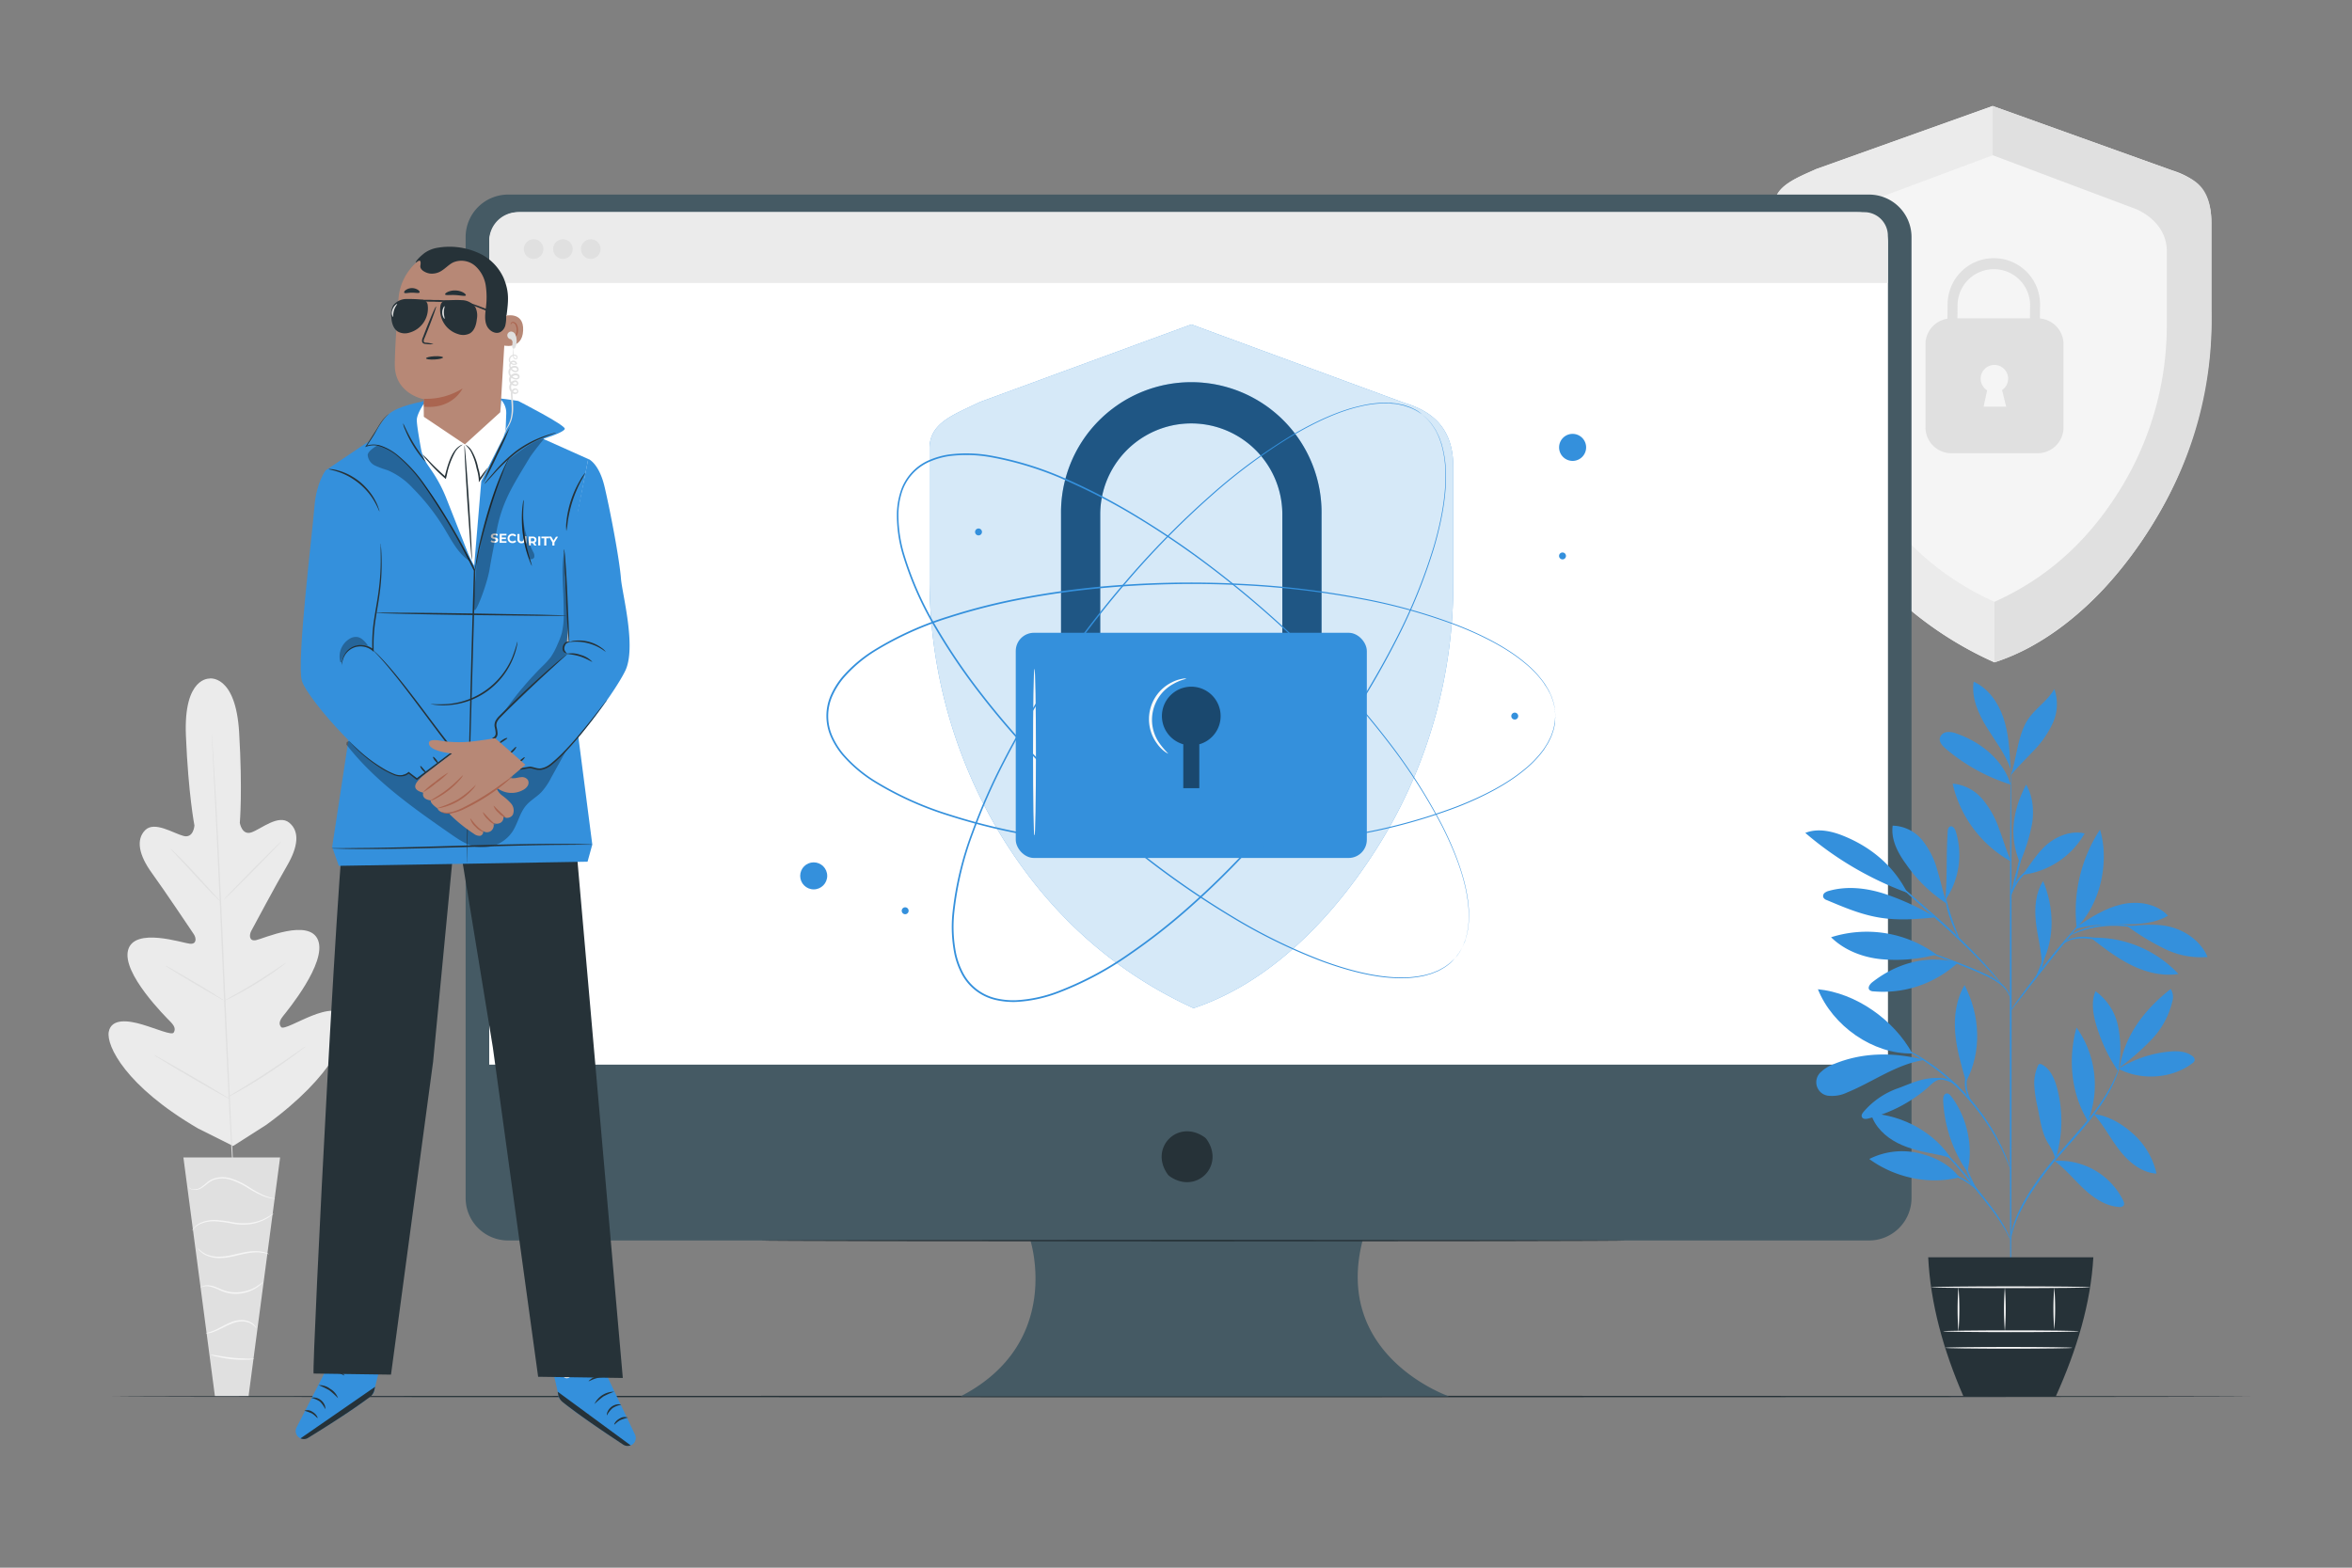 <svg xmlns="http://www.w3.org/2000/svg" viewBox="0 0 750 500"><rect x="0" y="0" width="750" height="500" fill="#808080" stroke="none"/><g id="freepik--background-complete--inject-50"><path d="M66.86,216.43s-8.35-.61-7.58,18.13S62,263.28,62,263.28s-.25,4.15-3.46,3.34-9.28-4.86-12.26-1.84-2,7.94,2.11,13.61S61,296.79,61.79,297.94s1.05,3.26-1.23,3.06-17.67-5.43-19.71,2,12,21.34,13.52,22.89,1.58,2.53,1,3.46-5.62-1.3-10.06-2.61-9.81-2-10.63,2.36S40,346.41,63.2,359.94l11.14,5.56,10.55-6.73c21.71-15.78,26.58-29.21,25.33-33.5s-6.53-3-10.82-1.29-9.05,4.48-9.75,3.61-.72-1.85.63-3.55,13.93-16.92,11.16-24.13-17.57-.48-19.82-.05-2.16-1.71-1.52-2.91,7.88-14.76,11.41-20.8,4.14-10.94.74-13.75-8.89,1.92-12,3.05-3.78-3-3.78-3,.9-10.12-.21-28.84-9.56-17.21-9.56-17.21" style="fill:#ebebeb"></path><path d="M67.52,233.21s0,.13,0,.39.05.66.08,1.15c.07,1,.18,2.52.3,4.42.26,3.85.59,9.41,1,16.28.76,13.75,1.66,32.76,2.57,53.75s1.77,40,2.45,53.76c.35,6.86.63,12.42.83,16.29.1,1.91.17,3.39.22,4.43,0,.49,0,.87.05,1.15a3.81,3.81,0,0,1,0,.39s0-.13-.05-.39,0-.66-.08-1.15c-.07-1-.18-2.52-.3-4.42-.26-3.84-.59-9.41-1-16.28-.76-13.75-1.66-32.76-2.57-53.76s-1.77-40-2.45-53.75c-.35-6.86-.63-12.42-.83-16.29-.1-1.91-.17-3.39-.22-4.43,0-.49,0-.87,0-1.15A3.81,3.81,0,0,1,67.52,233.21Z" style="fill:#e0e0e0"></path><path d="M54.47,270.78a3.25,3.25,0,0,1,.7.57c.43.39,1,1,1.77,1.7,1.47,1.46,3.45,3.53,5.59,5.85l5.45,6,1.66,1.8a4.18,4.18,0,0,1,.58.69,3.56,3.56,0,0,1-.7-.57c-.43-.39-1-1-1.76-1.71-1.46-1.47-3.41-3.56-5.55-5.88l-5.49-5.93-1.67-1.79A4.18,4.18,0,0,1,54.47,270.78Z" style="fill:#e0e0e0"></path><path d="M71.33,287c-.09-.09,4-4.36,9.1-9.54s9.33-9.32,9.41-9.24-4,4.36-9.11,9.54S71.41,287.07,71.33,287Z" style="fill:#e0e0e0"></path><path d="M71.28,319.29a3.55,3.55,0,0,1,.78-.49l2.18-1.23c1.84-1,4.37-2.47,7.11-4.15s5.18-3.29,6.94-4.46l2.08-1.39a4.24,4.24,0,0,1,.79-.47s-.23.24-.69.61-1.15.88-2,1.5c-1.71,1.24-4.13,2.89-6.88,4.57s-5.32,3.09-7.2,4.06c-.94.48-1.71.86-2.25,1.1A3.58,3.58,0,0,1,71.28,319.29Z" style="fill:#e0e0e0"></path><path d="M52.81,308a2.76,2.76,0,0,1,.77.36c.48.25,1.18.64,2,1.12,1.7,1,4,2.32,6.59,3.84s4.86,2.93,6.52,4c.83.51,1.5.93,2,1.24a3.38,3.38,0,0,1,.69.5,2.92,2.92,0,0,1-.77-.36l-2-1.12c-1.7-1-4-2.33-6.59-3.85s-4.86-2.92-6.52-3.95c-.83-.52-1.5-.94-2-1.24A3.81,3.81,0,0,1,52.81,308Z" style="fill:#e0e0e0"></path><path d="M49.15,336.5a5,5,0,0,1,1,.47l2.59,1.44c2.18,1.22,5.18,2.94,8.48,4.86s6.28,3.67,8.42,5l2.53,1.54a5.62,5.62,0,0,1,.89.62,5,5,0,0,1-1-.47l-2.59-1.43c-2.18-1.23-5.18-2.94-8.48-4.86s-6.28-3.68-8.42-5L50,337.12A4.9,4.9,0,0,1,49.15,336.5Z" style="fill:#e0e0e0"></path><path d="M72.56,349.91a6.2,6.2,0,0,1,1-.65l2.71-1.65c2.29-1.39,5.44-3.33,8.86-5.56s6.48-4.32,8.67-5.85l2.61-1.81a6.17,6.17,0,0,1,1-.63,7.43,7.43,0,0,1-.89.76c-.59.47-1.45,1.12-2.53,1.92-2.15,1.6-5.18,3.74-8.61,6s-6.61,4.13-8.94,5.46c-1.17.66-2.12,1.19-2.78,1.53A5.89,5.89,0,0,1,72.56,349.91Z" style="fill:#e0e0e0"></path><polygon points="89.32 369.15 58.48 369.15 68.54 445.35 79.25 445.35 89.32 369.15" style="fill:#e0e0e0"></polygon><path d="M60.08,378.52s0,.1.16.27a2,2,0,0,0,.75.53,3.73,3.73,0,0,0,3.25-.4c1.25-.69,2.33-2,4-2.63a8.73,8.73,0,0,1,5.68.11A24.19,24.19,0,0,1,79.2,379a36.43,36.43,0,0,0,4.29,2.3,11.94,11.94,0,0,0,3.17.92,7,7,0,0,0,.89.06c.21,0,.32,0,.32,0a15.76,15.76,0,0,1-4.23-1.27,40.42,40.42,0,0,1-4.2-2.38,23,23,0,0,0-5.38-2.64,9.09,9.09,0,0,0-6-.07,7.75,7.75,0,0,0-2.25,1.4,16.88,16.88,0,0,1-1.77,1.36,3.65,3.65,0,0,1-3,.53A3.37,3.37,0,0,1,60.08,378.52Z" style="fill:#f5f5f5"></path><path d="M61.2,392.55s.25-.31.73-.82a6.86,6.86,0,0,1,2.46-1.56,11.14,11.14,0,0,1,4.29-.65,46.28,46.28,0,0,1,5.37.73,18,18,0,0,0,5.49.23,15,15,0,0,0,4.33-1.23,13.57,13.57,0,0,0,2.6-1.55,3.45,3.45,0,0,0,.82-.74,27.82,27.82,0,0,1-3.56,2,15.57,15.57,0,0,1-4.24,1.1,18.64,18.64,0,0,1-5.36-.26,39.64,39.64,0,0,0-5.43-.7,10.79,10.79,0,0,0-4.44.78,6.38,6.38,0,0,0-2.47,1.76,4,4,0,0,0-.47.68A.86.86,0,0,0,61.2,392.55Z" style="fill:#f5f5f5"></path><path d="M85.83,400.06a3,3,0,0,0-.85-.44,9.08,9.08,0,0,0-2.56-.55,17.12,17.12,0,0,0-3.86.22c-1.44.24-3,.63-4.6,1a19.61,19.61,0,0,1-4.6.52,10,10,0,0,1-3.64-.79A8.44,8.44,0,0,1,63,397.94a2.32,2.32,0,0,0,.52.8,6.36,6.36,0,0,0,2.1,1.58,9.89,9.89,0,0,0,3.77.93,18.31,18.31,0,0,0,4.72-.49c1.64-.35,3.17-.76,4.57-1a17.62,17.62,0,0,1,3.77-.32A14.32,14.32,0,0,1,85.83,400.06Z" style="fill:#f5f5f5"></path><path d="M63.93,410.63a4.93,4.93,0,0,1,3-.3,14.72,14.72,0,0,1,3.14,1.17,12,12,0,0,0,4.06,1.12,12.22,12.22,0,0,0,7.38-1.71,10.82,10.82,0,0,0,1.84-1.41c.37-.4.56-.63.54-.66a26.49,26.49,0,0,1-2.56,1.76,12.66,12.66,0,0,1-7.15,1.52C71.25,412,69,410.21,67,410a4.52,4.52,0,0,0-2.32.2C64.13,410.38,63.91,410.61,63.93,410.63Z" style="fill:#f5f5f5"></path><path d="M65.65,425.26a6,6,0,0,0,2.57-.52c1.55-.51,3.47-1.7,5.71-2.59a9.37,9.37,0,0,1,3.28-.69,6.18,6.18,0,0,1,2.63.6,5.85,5.85,0,0,1,1.91,1.65,1.41,1.41,0,0,0-.3-.65A4.17,4.17,0,0,0,80,421.75a6,6,0,0,0-2.8-.75,9.1,9.1,0,0,0-3.46.68c-2.32.92-4.18,2.15-5.66,2.73S65.64,425.18,65.65,425.26Z" style="fill:#f5f5f5"></path><path d="M67.16,432.06a7.1,7.1,0,0,0,2,.63,34.6,34.6,0,0,0,4.88.83,35.06,35.06,0,0,0,5,.14,7.51,7.51,0,0,0,2-.24c0-.15-3.12,0-6.94-.4S67.2,431.91,67.16,432.06Z" style="fill:#f5f5f5"></path><path d="M692.18,54.18,635.41,33.8,579.18,53.91C572,57.3,565.71,59.33,565.71,66V99.31a125.87,125.87,0,0,0,18.52,66.26A115.3,115.3,0,0,0,636,211.25c23-7.46,40.14-27.37,50.62-44.39a125.73,125.73,0,0,0,18.53-66.25V70.67C705.11,61.13,700.05,56.48,692.18,54.18Z" style="fill:#f5f5f5"></path><path d="M636,191.93c-19.78-8.81-32.63-23-40.93-36.44a99.54,99.54,0,0,1-14.65-52.42V79.72c0-5.29,3.19-10.25,9.53-13.21l45.51-17V33.8L579.18,53.91c-5.9,2.58-13.47,5.42-13.47,12.11V99.31a125.87,125.87,0,0,0,18.52,66.26A115.3,115.3,0,0,0,636,211.25Z" style="fill:#ebebeb"></path><path d="M636,211.25a68.42,68.42,0,0,0,11.15-4.78,100.33,100.33,0,0,0,23.61-18.57,127.31,127.31,0,0,0,16.42-22.06,121.17,121.17,0,0,0,18-66.89l0-27.49c0-13.69-7-14.7-13-17.28L635.41,33.8V49.5l46,17.29c6.34,3,9.53,7.91,9.53,13.2v23.35a99.53,99.53,0,0,1-14.66,52.42C668,169.23,655.74,183.12,636,191.93Z" style="fill:#e0e0e0"></path><path d="M650.47,101.57l.06-4.49a14.74,14.74,0,0,0-29.48,0l-.06,4.57a8.25,8.25,0,0,0-7,8.15v26.5a8.25,8.25,0,0,0,8.25,8.25h27.52a8.25,8.25,0,0,0,8.25-8.25v-26.5A8.25,8.25,0,0,0,650.47,101.57Zm-10.75,28.12h-7.19l1.12-5.2a4.38,4.38,0,1,1,4.76-.08Zm7.57-28.16H624.17l.06-4.45a11.57,11.57,0,0,1,23.13,0Z" style="fill:#e0e0e0"></path><path d="M589.58,101.25a18.4,18.4,0,0,1-.85-4.61,79.47,79.47,0,0,1-.46-11.31c.06-2.21.21-4.31.41-6.22a13.17,13.17,0,0,1,1.27-5,5.83,5.83,0,0,1,2.48-2.5c.77-.36,1.25-.34,1.26-.29a6.48,6.48,0,0,0-3.12,3.1,13.84,13.84,0,0,0-1,4.8c-.15,1.89-.27,4-.33,6.16-.13,4.38,0,8.35.17,11.22S589.73,101.23,589.58,101.25Z" style="fill:#fff"></path><path d="M590.42,115.74c-.28,0-.53-1.36-.56-3.06s.16-3.07.43-3.07.53,1.36.56,3S590.69,115.73,590.42,115.74Z" style="fill:#fff"></path></g><g id="freepik--Floor--inject-50"><path d="M717.62,445.41c0,.15-152.65.26-340.9.26s-340.92-.11-340.92-.26,152.61-.26,340.92-.26S717.62,445.27,717.62,445.41Z" style="fill:#263238"></path></g><g id="freepik--Device--inject-50"><path d="M596,62.06H162A13.55,13.55,0,0,0,148.48,75.6V382.09A13.55,13.55,0,0,0,162,395.64H328.57s10.59,32.76-22.25,49.71H462.05S425,432.64,434.5,395.64H596a13.55,13.55,0,0,0,13.54-13.55V75.6A13.54,13.54,0,0,0,596,62.06Z" style="fill:#455a64"></path><path d="M384.79,363.4c5.9,8.44-3.34,17.68-11.78,11.78a2.94,2.94,0,0,1-.72-.73c-5.89-8.43,3.34-17.66,11.77-11.77A3.12,3.12,0,0,1,384.79,363.4Z" style="fill:#263238"></path><path d="M165.65,67.67H592.33a9.7,9.7,0,0,1,9.7,9.7v262.2a0,0,0,0,1,0,0H156a0,0,0,0,1,0,0V77.37A9.7,9.7,0,0,1,165.65,67.67Z" style="fill:#fff"></path><path d="M165.11,67.67H594.51A7.52,7.52,0,0,1,602,75.19V90.26a0,0,0,0,1,0,0H156a0,0,0,0,1,0,0V76.82A9.15,9.15,0,0,1,165.11,67.67Z" style="fill:#ebebeb"></path><circle cx="170.16" cy="79.44" r="3.13" style="fill:#e0e0e0"></circle><circle cx="179.5" cy="79.44" r="3.13" style="fill:#e0e0e0"></circle><circle cx="188.38" cy="79.44" r="3.13" style="fill:#e0e0e0"></circle><path d="M518.38,395.68c0,.15-61.75.26-137.9.26s-137.92-.11-137.92-.26,61.74-.26,137.92-.26S518.38,395.54,518.38,395.68Z" style="fill:#263238"></path><path d="M447.89,128.52l-68-25.05-67.35,24.72c-8.6,4.16-16.14,6.66-16.14,14.87V184a157.64,157.64,0,0,0,22.19,81.42c12.56,20.91,32,42.44,62,56.13,27.53-9.17,48.08-33.62,60.64-54.54a157.58,157.58,0,0,0,22.19-81.41V148.78C463.37,137.06,457.32,131.34,447.89,128.52Z" style="fill:#3490DC"></path><g style="opacity:0.8"><path d="M447.89,128.52l-68-25.05-67.35,24.72c-8.6,4.16-16.14,6.66-16.14,14.87V184a157.64,157.64,0,0,0,22.19,81.42c12.56,20.91,32,42.44,62,56.13,27.53-9.17,48.08-33.62,60.64-54.54a157.58,157.58,0,0,0,22.19-81.41V148.78C463.37,137.06,457.32,131.34,447.89,128.52Z" style="fill:#fff"></path></g><path d="M421.41,232.08h-12.5v-68a29,29,0,1,0-58.07,0v68h-12.5v-68a41.54,41.54,0,1,1,83.07,0Z" style="fill:#3490DC"></path><g style="opacity:0.4"><path d="M421.41,232.08h-12.5v-68a29,29,0,1,0-58.07,0v68h-12.5v-68a41.54,41.54,0,1,1,83.07,0Z"></path></g><rect x="323.9" y="201.82" width="111.95" height="71.82" rx="5.81" style="fill:#3490DC"></rect><g style="opacity:0.5"><path d="M389.23,228.38a9.36,9.36,0,1,0-11.91,9v14h5.11v-14A9.33,9.33,0,0,0,389.23,228.38Z"></path></g><path d="M329.87,266.83c-.26,0-.46-12-.46-26.75s.2-26.75.46-26.75.47,12,.47,26.75S330.13,266.83,329.87,266.83Z" style="fill:#fafafa"></path><path d="M372.55,240.37s-.44-.14-1.1-.62a11.23,11.23,0,0,1-2.41-2.46,13.11,13.11,0,0,1,4.66-19.68A11.5,11.5,0,0,1,377,216.5a3,3,0,0,1,1.26-.07c0,.18-1.77.35-4.2,1.76a13,13,0,0,0-4.43,18.73A27.68,27.68,0,0,0,372.55,240.37Z" style="fill:#fafafa"></path><path d="M464,305.66s.27-.38.81-1.09l.45-.6c.16-.23.3-.5.46-.79a11.83,11.83,0,0,0,1-2.05c.16-.41.35-.83.51-1.29s.27-1,.41-1.48a9.26,9.26,0,0,0,.34-1.65,17,17,0,0,0,.26-1.82,34.9,34.9,0,0,0-.4-8.77c-1-6.57-3.8-14.29-8.06-22.69a176.78,176.78,0,0,0-17.3-26.9,275.43,275.43,0,0,0-25.8-29,315.13,315.13,0,0,0-33.86-28.91c-6.33-4.64-13-9.15-20-13.4a194.88,194.88,0,0,0-22.24-11.66,104,104,0,0,0-24.74-7.75,43.91,43.91,0,0,0-13.2-.33,24.89,24.89,0,0,0-6.37,1.85A15.88,15.88,0,0,0,287.6,157a24.62,24.62,0,0,0-1.11,6.54,43.74,43.74,0,0,0,1.81,13.08,103.75,103.75,0,0,0,10.52,23.7,194.19,194.19,0,0,0,14.12,20.78c5,6.5,10.26,12.61,15.59,18.36a315.2,315.2,0,0,0,32.58,30.37,276.85,276.85,0,0,0,31.73,22.33,176.83,176.83,0,0,0,28.69,14.12c8.83,3.28,16.82,5.16,23.46,5.42a34.1,34.1,0,0,0,8.76-.6,17.59,17.59,0,0,0,1.77-.45,11.69,11.69,0,0,0,1.61-.53l1.42-.58c.44-.21.84-.45,1.22-.65a12.92,12.92,0,0,0,1.93-1.26c.26-.2.52-.36.73-.54l.54-.52,1-.93-.95,1-.54.54c-.21.18-.46.35-.73.56a13,13,0,0,1-1.92,1.28c-.38.21-.78.45-1.22.67l-1.43.59a10.13,10.13,0,0,1-1.61.54,17.74,17.74,0,0,1-1.78.48,34.67,34.67,0,0,1-8.8.65c-6.67-.23-14.69-2.1-23.55-5.35a176.29,176.29,0,0,1-28.78-14.09,272.57,272.57,0,0,1-31.81-22.31,314.62,314.62,0,0,1-32.66-30.37c-5.35-5.76-10.6-11.88-15.63-18.39a195.57,195.57,0,0,1-14.17-20.82,104.67,104.67,0,0,1-10.58-23.82A44.31,44.31,0,0,1,286,163.54a24.76,24.76,0,0,1,1.14-6.69,16.34,16.34,0,0,1,8.91-10,24.9,24.9,0,0,1,6.51-1.89,44,44,0,0,1,13.36.33,103.89,103.89,0,0,1,24.86,7.8A191.79,191.79,0,0,1,363,164.82c7,4.26,13.72,8.78,20,13.43a316.11,316.11,0,0,1,33.89,29,275.54,275.54,0,0,1,25.78,29.06,176.7,176.7,0,0,1,17.27,27c4.24,8.43,7,16.19,8,22.78a34.62,34.62,0,0,1,.35,8.82,16.79,16.79,0,0,1-.26,1.83,11.56,11.56,0,0,1-.36,1.66c-.15.52-.29,1-.42,1.49s-.37.88-.53,1.29a11.43,11.43,0,0,1-1.06,2.05c-.17.29-.31.56-.47.79l-.47.59C464.25,305.31,464,305.66,464,305.66Z" style="fill:#3490DC"></path><path d="M496,228.39s-.05-.46-.12-1.35q0-.34-.06-.75c0-.28-.12-.57-.18-.9a12.41,12.41,0,0,0-.6-2.22c-.15-.41-.29-.85-.47-1.3s-.45-.89-.69-1.38A10.48,10.48,0,0,0,493,219c-.33-.48-.61-1-1-1.52a34.56,34.56,0,0,0-6.14-6.28c-5.13-4.22-12.35-8.14-21.11-11.57a177.27,177.27,0,0,0-30.82-8.56,275.39,275.39,0,0,0-38.54-4.45,316,316,0,0,0-44.52,1c-7.81.74-15.79,1.82-23.86,3.33a194.1,194.1,0,0,0-24.36,6.1A104.19,104.19,0,0,0,279,207.73,44,44,0,0,0,269,216.27a24.46,24.46,0,0,0-3.52,5.62,15.87,15.87,0,0,0,0,13,24.8,24.8,0,0,0,3.52,5.62A43.73,43.73,0,0,0,279,249a104,104,0,0,0,23.64,10.69,193.24,193.24,0,0,0,24.36,6.1c8.07,1.52,16.05,2.59,23.86,3.33a314.48,314.48,0,0,0,44.52,1,275.21,275.21,0,0,0,38.54-4.45,176.77,176.77,0,0,0,30.82-8.56c8.77-3.43,16-7.35,21.11-11.57a34.23,34.23,0,0,0,6.14-6.28,16.82,16.82,0,0,0,1-1.52,9.93,9.93,0,0,0,.84-1.46l.69-1.38c.18-.45.32-.89.47-1.3a12.41,12.41,0,0,0,.6-2.22c.06-.32.14-.62.18-.89s0-.53.06-.75c.07-.9.12-1.35.12-1.35s0,.46-.07,1.35c0,.23,0,.48,0,.76s-.11.57-.17.9a12.51,12.51,0,0,1-.58,2.23c-.15.42-.28.86-.47,1.32l-.67,1.39a10.42,10.42,0,0,1-.84,1.47c-.33.49-.61,1.05-1,1.55A34.31,34.31,0,0,1,486,245.7c-5.13,4.26-12.36,8.22-21.13,11.68A177.18,177.18,0,0,1,434,266a275.45,275.45,0,0,1-38.59,4.53,315.25,315.25,0,0,1-44.59-.93c-7.82-.74-15.81-1.81-23.91-3.32a195,195,0,0,1-24.42-6.1,104.49,104.49,0,0,1-23.76-10.74,44.65,44.65,0,0,1-10.18-8.65,25,25,0,0,1-3.6-5.76,16.39,16.39,0,0,1,0-13.37,25.28,25.28,0,0,1,3.6-5.75,44.19,44.19,0,0,1,10.19-8.64,104,104,0,0,1,23.75-10.73,193.3,193.3,0,0,1,24.42-6.11c8.09-1.51,16.08-2.58,23.9-3.32a315.19,315.19,0,0,1,44.59-.92A274,274,0,0,1,434,190.74a176.81,176.81,0,0,1,30.85,8.65c8.78,3.47,16,7.42,21.14,11.68a34.66,34.66,0,0,1,6.13,6.35,17.06,17.06,0,0,1,1,1.54,11.68,11.68,0,0,1,.84,1.47l.67,1.4c.19.45.32.9.47,1.31a12.38,12.38,0,0,1,.58,2.24c.06.32.13.62.17.9s0,.53,0,.75C496,227.93,496,228.39,496,228.39Z" style="fill:#3490DC"></path><path d="M453.56,132.2s-.4-.24-1.14-.73l-.63-.41c-.24-.14-.53-.26-.82-.41a12.68,12.68,0,0,0-2.12-.88c-.42-.13-.85-.3-1.32-.43L446,129a10.68,10.68,0,0,0-1.67-.23c-.59,0-1.19-.15-1.83-.13a35,35,0,0,0-8.73,1c-6.47,1.46-14,4.77-22.07,9.6a176.5,176.5,0,0,0-25.65,19.11,275.11,275.11,0,0,0-27.13,27.73,315.8,315.8,0,0,0-26.51,35.78c-4.2,6.63-8.24,13.59-12,20.9a195.2,195.2,0,0,0-10.1,23,103.89,103.89,0,0,0-6,25.22,43.62,43.62,0,0,0,.59,13.19,24.4,24.4,0,0,0,2.28,6.23,15.85,15.85,0,0,0,10.24,7.95,24.43,24.43,0,0,0,6.6.66,43.73,43.73,0,0,0,12.92-2.71,104,104,0,0,0,22.93-12.13,193.6,193.6,0,0,0,19.75-15.52c6.14-5.45,11.88-11.1,17.25-16.82a314.79,314.79,0,0,0,28-34.59A275.18,275.18,0,0,0,445,204.08a177.39,177.39,0,0,0,12.11-29.6c2.66-9,4-17.13,3.79-23.77a34.21,34.21,0,0,0-1.2-8.7,16.89,16.89,0,0,0-.58-1.74,10.57,10.57,0,0,0-.63-1.56c-.24-.48-.46-1-.67-1.38s-.51-.81-.74-1.17a12.39,12.39,0,0,0-1.39-1.84c-.21-.25-.4-.49-.59-.69l-.56-.51c-.66-.6-1-.92-1-.92l1,.88.56.5c.2.2.39.44.61.69a11.19,11.19,0,0,1,1.41,1.83c.24.37.51.75.76,1.17l.68,1.38a10.13,10.13,0,0,1,.66,1.57c.18.56.45,1.12.59,1.75a34.74,34.74,0,0,1,1.26,8.73c.23,6.67-1.08,14.8-3.72,23.86a176.7,176.7,0,0,1-12.06,29.69,275.39,275.39,0,0,1-20.07,33.27,315.29,315.29,0,0,1-28,34.67c-5.38,5.74-11.12,11.4-17.27,16.87a193.78,193.78,0,0,1-19.8,15.56,103.84,103.84,0,0,1-23,12.19A43.86,43.86,0,0,1,324,319.56a25.23,25.23,0,0,1-6.75-.68,16.37,16.37,0,0,1-10.57-8.2,24.88,24.88,0,0,1-2.33-6.37,44.34,44.34,0,0,1-.6-13.34,104.41,104.41,0,0,1,6.07-25.35,194.82,194.82,0,0,1,10.14-23c3.76-7.32,7.81-14.29,12-20.93a315.46,315.46,0,0,1,26.58-35.8,275.49,275.49,0,0,1,27.22-27.73A176,176,0,0,1,411.57,139c8.12-4.82,15.67-8.11,22.18-9.55a34.09,34.09,0,0,1,8.77-1,17.63,17.63,0,0,1,1.84.14,10.78,10.78,0,0,1,1.68.24l1.52.32c.47.14.9.3,1.32.44a11.91,11.91,0,0,1,2.12.91c.3.15.58.28.82.42l.62.42C453.19,131.93,453.56,132.2,453.56,132.2Z" style="fill:#3490DC"></path><circle cx="259.47" cy="279.35" r="4.31" style="fill:#3490DC"></circle><path d="M505.78,142.7a4.31,4.31,0,1,1-4.31-4.32A4.31,4.31,0,0,1,505.78,142.7Z" style="fill:#3490DC"></path><path d="M289.74,290.48a1.1,1.1,0,1,1-1.09-1.1A1.1,1.1,0,0,1,289.74,290.48Z" style="fill:#3490DC"></path><path d="M313.13,169.66a1.1,1.1,0,1,1-1.1-1.1A1.1,1.1,0,0,1,313.13,169.66Z" style="fill:#3490DC"></path><path d="M484.12,228.39a1.1,1.1,0,1,1-1.09-1.1A1.09,1.09,0,0,1,484.12,228.39Z" style="fill:#3490DC"></path><path d="M499.35,177.3a1.1,1.1,0,1,1-1.09-1.09A1.09,1.09,0,0,1,499.35,177.3Z" style="fill:#3490DC"></path></g><g id="freepik--Plant--inject-50"><path d="M675.52,340.9a37.41,37.41,0,0,1,16-5.49c2.6-.27,5.45-.19,7.55,1.39a1.55,1.55,0,0,1,.77,1.38,1.66,1.66,0,0,1-.74.94c-6.49,4.95-16.31,5.58-23.54,1.78" style="fill:#3490DC"></path><path d="M675.93,340.45a78.11,78.11,0,0,0,10.31-9.07,26.12,26.12,0,0,0,6.46-11.95,4.83,4.83,0,0,0-.51-4c-8.22,6.42-14.67,14.72-16.26,25" style="fill:#3490DC"></path><path d="M675.61,340.84a37.28,37.28,0,0,0-.2-13.53,18.29,18.29,0,0,0-7.2-11.17c-1.42,3.32-.81,7.14.19,10.61a51.53,51.53,0,0,0,7.14,15.05" style="fill:#3490DC"></path><path d="M667.55,355.27c4.89.6,9.15,3.17,12.8,6.48a24.23,24.23,0,0,1,7.32,12.56c-4.8-.29-8.86-3.67-11.82-7.47s-5-7.95-8.23-11.49" style="fill:#3490DC"></path><path d="M665.8,357.58a31.58,31.58,0,0,0-3.64-29.86c-2.79,9.91-1.76,21.1,3.64,29.86" style="fill:#3490DC"></path><path d="M655.16,370.25A22.82,22.82,0,0,1,677,382.81c.27.54.51,1.23.15,1.71a1.63,1.63,0,0,1-1.45.43c-4.3-.28-8.11-2.87-11.25-5.81s-5.89-6.35-9.36-8.9" style="fill:#3490DC"></path><path d="M655.5,369.56a40.67,40.67,0,0,0,.41-22.7c-.8-2.93-2.15-6-4.85-7.37a.94.94,0,0,0-.74-.13,1,1,0,0,0-.47.54,13.68,13.68,0,0,0-1.14,6.51,41,41,0,0,0,1,6.6c.85,4,1.3,8.36,3.51,11.83a24.22,24.22,0,0,1,1.41,2.6c.42.89.42,1.2.8,1.9" style="fill:#3490DC"></path><path d="M627.33,373.76c2.09-7.94-.12-17.56-5.13-24.07-.36-.48-.85-1-1.45-.94-.93.09-1.16,1.31-1.12,2.24a43.49,43.49,0,0,0,7.7,22.77" style="fill:#3490DC"></path><path d="M624.79,375.49c-9.64,2.51-20.7.07-28.72-5.84a23.23,23.23,0,0,1,15.55-1.91c5.19,1.19,9.94,3.52,13.17,7.75" style="fill:#3490DC"></path><path d="M622.65,370.21c-5.4-8.81-15.75-14.56-26.07-15.08,1.19,4.2,4.64,7.46,8.53,9.43s8.23,2.83,12.51,3.66c1.67.32,4,.68,5,2" style="fill:#3490DC"></path><path d="M626.8,344.56c-1.46-5-2.94-10.06-3.34-15.27s.34-10.64,3-15.1c5,9.76,5.56,21.17.45,30.89" style="fill:#3490DC"></path><path d="M609.81,336c-5.9-10.73-17.94-19.29-30.12-20.49,4.7,11.7,17.52,20.74,30.12,20.49" style="fill:#3490DC"></path><path d="M613.52,338.08c-8.8,1.34-16.29,7-24.52,10.36a11,11,0,0,1-5.54,1.07,4.34,4.34,0,0,1-2.72-7.68,11.78,11.78,0,0,1,4-2.44c9-3.73,18.56-3.82,28-1.56" style="fill:#3490DC"></path><path d="M618.62,344.25c-2,.57-2.68,1.6-4.26,2.94a45.76,45.76,0,0,1-18.59,9.55c-.71.18-1.64.25-2-.39s.08-1.24.48-1.74A25.55,25.55,0,0,1,605.49,347c4.29-1.6,8-3.52,13.13-3.11" style="fill:#3490DC"></path><path d="M624.36,307a35.17,35.17,0,0,1-27,9.18,1.81,1.81,0,0,1-1.22-.44c-.68-.74.13-1.88.92-2.49,7.93-6.19,17.54-8.75,27.28-6.25" style="fill:#3490DC"></path><path d="M617.55,304.48a37.59,37.59,0,0,0-33.66-5.55c4.24,4.17,10.12,6.42,16,7a50.61,50.61,0,0,0,17.62-1.49" style="fill:#3490DC"></path><path d="M620.26,287.35c.78-7.91.27-14.16.82-22.12,0-.63.18-1.4.77-1.63.83-.31,1.52.7,1.79,1.55a25.36,25.36,0,0,1-3.37,22" style="fill:#3490DC"></path><path d="M620.83,288.23a46.43,46.43,0,0,1-13.12-12.75c-2.59-3.54-4.77-7.79-4.18-12.14A12.6,12.6,0,0,1,613,268a26.46,26.46,0,0,1,4.82,9.7c1.05,3.48,1.78,7.06,3,10.49" style="fill:#3490DC"></path><path d="M607.94,284.65a106,106,0,0,1-32.27-19c3.85-1.55,8.27-.63,12.12.93,8.81,3.55,16,9.55,20.32,18" style="fill:#3490DC"></path><path d="M617.2,292.56c-6,.65-12,1.07-17.92.09s-11.3-3.28-16.73-5.56a1.93,1.93,0,0,1-1.13-.87,1.3,1.3,0,0,1,.4-1.43,3.69,3.69,0,0,1,1.43-.67c5.9-1.65,12.27-.87,18.08,1.08a83.74,83.74,0,0,1,15.87,7.36" style="fill:#3490DC"></path><path d="M651.22,307.24c4.07-8.2,3.8-17.77.29-26.23-2.47,3.77-2.77,8.56-2.32,13s1.82,9.1,1.9,13.6" style="fill:#3490DC"></path><path d="M667.46,299.06a36.57,36.57,0,0,1,27.19,11.58c-5.07.79-10.28-.51-14.89-2.76s-8.7-5.41-12.76-8.54" style="fill:#3490DC"></path><path d="M678.38,295.4c5-.4,9.74-1,14.51.45s9.12,4.78,11.06,9.38a26.21,26.21,0,0,1-13.6-2.57,77.75,77.75,0,0,1-12-7.26" style="fill:#3490DC"></path><path d="M662.21,295.57c4.47-2.93,9-5.91,14.25-7.12s11.23-.31,14.86,3.61c-4.21,2.47-9.32,2.76-14.2,2.75s-10.86-.06-15.47,1.57" style="fill:#3490DC"></path><path d="M662.19,295.81c7.63-7.5,10.53-21,7.45-31.22a47.53,47.53,0,0,0-7.45,31.22" style="fill:#3490DC"></path><path d="M641.19,274.56c-1.44-3.34-2.45-6.86-3.74-10.26a29.62,29.62,0,0,0-5.34-9.47,14,14,0,0,0-9.46-4.9A38.12,38.12,0,0,0,641,274.62" style="fill:#3490DC"></path><path d="M645,279c2.38-3.28,5.14-7.73,8.37-10.18s7.44-3.93,11.38-3A26.52,26.52,0,0,1,645,279" style="fill:#3490DC"></path><path d="M644.23,274.84a57.22,57.22,0,0,0,3.77-12.2c.63-4.22.24-8.72-1.91-12.4-4.19,7.92-5.54,16.42-2.07,24.69" style="fill:#3490DC"></path><path d="M641.15,250.24c-2.37-7.86-9.56-13.64-17.33-16.3a6.49,6.49,0,0,0-3-.45,2.65,2.65,0,0,0-2.24,1.87c-.28,1.33.82,2.53,1.86,3.42a59.21,59.21,0,0,0,20.75,11.46" style="fill:#3490DC"></path><path d="M641.07,243.81c-.31-5.06-.62-10.2-2.27-15s-4.82-9.3-9.44-11.4c-.78,5.12,1.47,10.21,4.19,14.61s6,8.55,7.64,13.46" style="fill:#3490DC"></path><path d="M641.19,247.3c2-5.73,2.17-13,5.59-18,2.4-3.49,6.24-5.86,8.3-9.55a14.55,14.55,0,0,1-.48,10.84,31.69,31.69,0,0,1-6.34,9.08c-2.54,2.71-4.71,4.74-7.07,7.61" style="fill:#3490DC"></path><path d="M641.15,415.86c.15,0,.29-38.18.3-85.27s-.11-85.29-.26-85.29-.28,38.18-.29,85.29S641,415.86,641.15,415.86Z" style="fill:#3490DC"></path><path d="M607.78,301.48a7.92,7.92,0,0,0,1.44.54l3.95,1.33c3.33,1.14,7.91,2.78,12.88,4.82s9.55,3.82,12.19,6.11a8.91,8.91,0,0,1,2.45,3.24c.38.9.45,1.45.5,1.44a1.12,1.12,0,0,0,0-.4,6,6,0,0,0-.28-1.12A8.53,8.53,0,0,0,638.5,314a21.43,21.43,0,0,0-5.29-3.29c-2.12-1-4.46-2-7-3-5-2-9.59-3.63-13-4.68-1.68-.52-3.06-.91-4-1.16A9.35,9.35,0,0,0,607.78,301.48Z" style="fill:#3490DC"></path><path d="M596.85,274.62s.12.16.4.43l1.22,1.15,4.58,4.15,15.22,13.56c6,5.29,11.08,10.34,14.64,14.15,1.78,1.9,3.19,3.47,4.14,4.57l1.11,1.27a3.7,3.7,0,0,0,.41.42s-.09-.18-.32-.49-.57-.77-1-1.33c-.91-1.15-2.27-2.77-4-4.71a193.62,193.62,0,0,0-14.56-14.29c-6-5.28-11.39-10-15.33-13.44l-4.69-4-1.3-1.08C597,274.72,596.86,274.6,596.85,274.62Z" style="fill:#3490DC"></path><path d="M624.69,299.29c.15-.07-1.09-2.94-2.32-6.56s-1.84-6.69-2-6.66a22.64,22.64,0,0,0,1.47,6.83,43.12,43.12,0,0,0,1.85,4.59A6.93,6.93,0,0,0,624.69,299.29Z" style="fill:#3490DC"></path><path d="M641.12,322.4a7.52,7.52,0,0,0,.91-1.06l2.35-3c2-2.55,4.69-6.07,7.75-9.91s5.86-7.3,7.89-9.8c1-1.19,1.77-2.18,2.4-3a6.93,6.93,0,0,0,.83-1.13,6.48,6.48,0,0,0-1,1c-.61.66-1.48,1.64-2.54,2.86-2.11,2.43-5,5.85-8,9.7s-5.74,7.41-7.63,10c-1,1.31-1.7,2.37-2.21,3.12A6.45,6.45,0,0,0,641.12,322.4Z" style="fill:#3490DC"></path><path d="M648.43,313a13.45,13.45,0,0,0,3.07-5.74,16.31,16.31,0,0,0,.69-5.79l-.24,0c.11.44.19.68.23.67s.05-.25,0-.71l-.24,0a26.69,26.69,0,0,1-1,5.63A42.42,42.42,0,0,1,648.43,313Z" style="fill:#3490DC"></path><path d="M657.88,301.12a10.24,10.24,0,0,1,2.14-1.24,14.4,14.4,0,0,1,5.94-.47,36.5,36.5,0,0,1,6,1,19.43,19.43,0,0,0,2.47.6,8.31,8.31,0,0,0-2.36-1,27.65,27.65,0,0,0-6-1.14,13,13,0,0,0-6.13.66A3.76,3.76,0,0,0,657.88,301.12Z" style="fill:#3490DC"></path><path d="M660.12,298.25c0,.08,1.24-.5,3.28-1.2a33.11,33.11,0,0,1,16.52-1.26c2.11.38,3.39.78,3.42.68a3.76,3.76,0,0,0-.87-.37,20.61,20.61,0,0,0-2.48-.69,29,29,0,0,0-8.46-.59,29.34,29.34,0,0,0-8.27,1.86,19.94,19.94,0,0,0-2.34,1.07C660.39,298,660.1,298.21,660.12,298.25Z" style="fill:#3490DC"></path><path d="M641.19,286.07a66.6,66.6,0,0,0,2.39-8.31,68.16,68.16,0,0,0,1.86-8.44,66.6,66.6,0,0,0-2.39,8.31A66,66,0,0,0,641.19,286.07Z" style="fill:#3490DC"></path><path d="M641,286.07a38.66,38.66,0,0,1,2.65-5,21.82,21.82,0,0,1,3.9-4,3.6,3.6,0,0,0-1.51.78,12.08,12.08,0,0,0-2.84,2.93A10.89,10.89,0,0,0,641,286.07Z" style="fill:#3490DC"></path><path d="M641.15,395.51c.06,0,.17-.92.6-2.54a36.35,36.35,0,0,1,2.56-6.61c2.63-5.4,7.43-12.23,13.53-19.08,3-3.45,6-6.71,8.45-9.83a69.13,69.13,0,0,0,6-8.71,41.43,41.43,0,0,0,3-6.46c.28-.79.49-1.42.6-1.85a3,3,0,0,0,.16-.66s-.33.88-1,2.43a47.45,47.45,0,0,1-3.18,6.35,73.5,73.5,0,0,1-6.1,8.58c-2.5,3.09-5.43,6.33-8.46,9.79-6.12,6.86-10.91,13.79-13.48,19.27a32.57,32.57,0,0,0-2.4,6.72,17.71,17.71,0,0,0-.34,1.92A2.87,2.87,0,0,0,641.15,395.51Z" style="fill:#3490DC"></path><path d="M611,361.45a14.72,14.72,0,0,0,1.58.89,34.2,34.2,0,0,1,4.1,2.71,45.81,45.81,0,0,1,5.38,4.91c1.89,2,3.84,4.31,5.82,6.79,4,5,7.69,9.39,9.91,12.91,1.13,1.75,2,3.22,2.49,4.25a13.7,13.7,0,0,0,.87,1.6,1.32,1.32,0,0,0-.14-.45c-.12-.29-.28-.71-.54-1.24a38.43,38.43,0,0,0-2.35-4.36c-2.16-3.61-5.84-8.08-9.81-13-2-2.49-4-4.81-5.88-6.81a43.9,43.9,0,0,0-5.52-4.87,28.57,28.57,0,0,0-4.23-2.58c-.52-.27-.95-.43-1.23-.55S611,361.43,611,361.45Z" style="fill:#3490DC"></path><path d="M610.41,372.5a23.73,23.73,0,0,0,3.34.48,44.4,44.4,0,0,1,7.92,1.56,24,24,0,0,1,7.09,3.72c1.64,1.27,2.41,2.31,2.49,2.25a3,3,0,0,0-.5-.77A13.18,13.18,0,0,0,629,378a21.49,21.49,0,0,0-7.17-3.94,35.53,35.53,0,0,0-8.05-1.43A18.27,18.27,0,0,0,610.41,372.5Z" style="fill:#3490DC"></path><path d="M630.27,379.3c.18-.1-1.33-2.4-2.5-5.49s-1.35-5.86-1.55-5.83a5.56,5.56,0,0,0,.06,1.79,19.19,19.19,0,0,0,1,4.23,20.64,20.64,0,0,0,1.94,3.87A5.53,5.53,0,0,0,630.27,379.3Z" style="fill:#3490DC"></path><path d="M601.23,331.79a4,4,0,0,0,.54.28l1.57.71c.69.3,1.52.67,2.46,1.17s2.05,1,3.19,1.68l1.82,1c.64.37,1.26.8,1.93,1.21,1.34.82,2.69,1.82,4.12,2.85a70.74,70.74,0,0,1,15.89,16.44c1,1.47,1.93,2.85,2.7,4.22.39.68.8,1.32,1.15,2l1,1.86c.65,1.17,1.11,2.28,1.56,3.24s.81,1.81,1.08,2.5l.66,1.6a2.31,2.31,0,0,0,.27.54,2.38,2.38,0,0,0-.16-.58l-.57-1.63a25.83,25.83,0,0,0-1-2.55c-.43-1-.87-2.11-1.5-3.3-.31-.6-.62-1.23-.95-1.88s-.74-1.31-1.12-2c-.76-1.39-1.71-2.79-2.68-4.28a68.2,68.2,0,0,0-16-16.56c-1.45-1-2.82-2-4.18-2.82-.67-.41-1.31-.84-2-1.2l-1.85-1c-1.17-.67-2.29-1.15-3.25-1.61a25.23,25.23,0,0,0-2.51-1.08l-1.61-.62A2.06,2.06,0,0,0,601.23,331.79Z" style="fill:#3490DC"></path><path d="M625.1,347.78a3.85,3.85,0,0,0-1.31-2,8.29,8.29,0,0,0-5.29-2,14.47,14.47,0,0,0-5.56,1.09,8.16,8.16,0,0,0-2.11,1,12.13,12.13,0,0,0,2.23-.65,17,17,0,0,1,5.42-.91,8.59,8.59,0,0,1,5,1.78A15.93,15.93,0,0,1,625.1,347.78Z" style="fill:#3490DC"></path><path d="M628.66,351.46c.16-.09-1.19-2.06-1.5-4.89a20.13,20.13,0,0,1,.34-5.1,3.35,3.35,0,0,0-.62,1.43,10.15,10.15,0,0,0,.85,7.31A3.44,3.44,0,0,0,628.66,351.46Z" style="fill:#3490DC"></path><path d="M667.52,401c-.82,14.59-5.22,29.43-12,44.43H626.13c-6.45-14.85-10.55-29.67-11.27-44.43Z" style="fill:#263238"></path><path d="M619.62,424.59c0,.15,9.69.28,21.63.28s21.63-.13,21.63-.28-9.68-.28-21.63-.28S619.62,424.44,619.62,424.59Z" style="fill:#fafafa"></path><path d="M620.28,429.88c0,.15,9.08.27,20.28.27s20.27-.12,20.27-.27-9.07-.28-20.27-.28S620.28,429.72,620.28,429.88Z" style="fill:#fafafa"></path><path d="M655.07,410.56a82.11,82.11,0,0,0,0,13.55,85.14,85.14,0,0,0,0-13.55Z" style="fill:#fafafa"></path><path d="M639.31,410.56a88,88,0,0,0,0,14,91.27,91.27,0,0,0,0-14Z" style="fill:#fafafa"></path><path d="M624.51,410.44a94.94,94.94,0,0,0,0,14.31,91.56,91.56,0,0,0,0-14.31Z" style="fill:#fafafa"></path><path d="M615.79,410.56c0,.15,11.36.27,25.37.27s25.36-.12,25.36-.27-11.35-.28-25.36-.28S615.79,410.41,615.79,410.56Z" style="fill:#fafafa"></path></g><g id="freepik--Character--inject-50"><path d="M108.63,412.8l-4.75,24.32-9.31,18.14a2.54,2.54,0,0,0,1.26,3.49h0a2.51,2.51,0,0,0,2.32-.16c4.47-2.73,20.86-12.86,21.11-14.66.28-2.08,6.71-25.31,6.71-25.31Z" style="fill:#3490DC"></path><path d="M95.83,458.75l23.79-16.45-.23,1a3.8,3.8,0,0,1-1.41,2.23C116,447,110.62,451,98.22,458.61a2.53,2.53,0,0,1-2.39.14Z" style="fill:#263238"></path><path d="M116.34,435.14a1.53,1.53,0,0,0-.84,1.87,1.47,1.47,0,0,0,1.84.85,1.61,1.61,0,0,0,.88-2,1.54,1.54,0,0,0-2-.68" style="fill:#ebebeb"></path><path d="M103.68,449.39A7.78,7.78,0,0,0,102,447a7.9,7.9,0,0,0-2.67-1.14c0-.06.34-.18.93-.14a4,4,0,0,1,3.38,2.7C103.79,449,103.74,449.39,103.68,449.39Z" style="fill:#263238"></path><path d="M101.25,452.25c-.14.08-.75-.87-1.92-1.51a21,21,0,0,0-2.29-.82,2.79,2.79,0,0,1,2.56.35C100.93,451,101.39,452.22,101.25,452.25Z" style="fill:#263238"></path><path d="M107.8,445.94a26.13,26.13,0,0,0-2.8-2.53,25,25,0,0,0-3.4-1.62,5.59,5.59,0,0,1,3.7,1.17A5.66,5.66,0,0,1,107.8,445.94Z" style="fill:#263238"></path><path d="M109.86,438.67c-.1.13-1.31-.72-3-1.16s-3.2-.33-3.22-.49a4.82,4.82,0,0,1,3.35,0A4.92,4.92,0,0,1,109.86,438.67Z" style="fill:#263238"></path><path d="M111.44,431.57a12.47,12.47,0,0,0-3.13-1.3,12.16,12.16,0,0,0-3.39.11c0-.06.31-.31.93-.51a5.55,5.55,0,0,1,4.9.9C111.26,431.18,111.48,431.53,111.44,431.57Z" style="fill:#263238"></path><path d="M108.65,428.93a2.09,2.09,0,0,1,.16-.92,6.69,6.69,0,0,1,1.26-2.24,2.9,2.9,0,0,1,1.5-1.08,1,1,0,0,1,1.08.47,1.65,1.65,0,0,1,.14,1.17A3.58,3.58,0,0,1,109,428.9a4.16,4.16,0,0,1-3.53-3,1.46,1.46,0,0,1,.19-1.19,1,1,0,0,1,1.14-.29,3.59,3.59,0,0,1,1.41,1.18,7.15,7.15,0,0,1,1.24,2.24,2.29,2.29,0,0,1,.19.92,11.52,11.52,0,0,0-1.72-2.91,3.22,3.22,0,0,0-1.26-1,.52.52,0,0,0-.62.16,1,1,0,0,0-.08.79,3.71,3.71,0,0,0,3.09,2.56,3.11,3.11,0,0,0,3.24-2.13,1.21,1.21,0,0,0-.06-.83.54.54,0,0,0-.59-.26,2.5,2.5,0,0,0-1.29.89A9.58,9.58,0,0,0,108.65,428.93Z" style="fill:#263238"></path><path d="M189.66,414.69l4.05,24.44,8.77,18.41a2.53,2.53,0,0,1-1.35,3.45h0a2.52,2.52,0,0,1-2.31-.23c-4.39-2.86-20.49-13.45-20.68-15.26-.23-2.09-6-25.5-6-25.5Z" style="fill:#3490DC"></path><path d="M201.13,461l-23.3-17.13.19,1a3.85,3.85,0,0,0,1.35,2.26c1.89,1.53,7.2,5.62,19.37,13.63a2.57,2.57,0,0,0,2.39.21Z" style="fill:#263238"></path><path d="M181.31,436.8a1.54,1.54,0,0,1,.79,1.89,1.49,1.49,0,0,1-1.87.8,1.61,1.61,0,0,1-.82-2,1.52,1.52,0,0,1,2-.61" style="fill:#ebebeb"></path><path d="M193.55,451.41a7.72,7.72,0,0,1,1.78-2.3,7.51,7.51,0,0,1,2.7-1.06c0-.07-.34-.2-.92-.17a4,4,0,0,0-3.46,2.6C193.46,451,193.49,451.4,193.55,451.41Z" style="fill:#263238"></path><path d="M195.9,454.34c.14.08.77-.85,2-1.45a20.53,20.53,0,0,1,2.32-.76,2.82,2.82,0,0,0-2.57.27C196.26,453.09,195.76,454.3,195.9,454.34Z" style="fill:#263238"></path><path d="M189.53,447.84a27.38,27.38,0,0,1,2.87-2.45,25.35,25.35,0,0,1,3.45-1.52,6.92,6.92,0,0,0-6.32,4Z" style="fill:#263238"></path><path d="M187.68,440.52c.09.13,1.33-.69,3.07-1.08s3.2-.24,3.23-.4a5,5,0,0,0-3.35-.13A4.91,4.91,0,0,0,187.68,440.52Z" style="fill:#263238"></path><path d="M186.31,433.37a12.39,12.39,0,0,1,3.17-1.2,12.23,12.23,0,0,1,3.38.2c0-.06-.3-.32-.92-.54a5.61,5.61,0,0,0-2.55-.2,5.51,5.51,0,0,0-2.36,1C186.5,433,186.26,433.33,186.31,433.37Z" style="fill:#263238"></path><path d="M189.18,430.82a2.18,2.18,0,0,0-.15-.93,6.41,6.41,0,0,0-1.18-2.27,2.87,2.87,0,0,0-1.48-1.13,1,1,0,0,0-1.08.44,1.62,1.62,0,0,0-.18,1.17,3.6,3.6,0,0,0,3.71,2.68,4.17,4.17,0,0,0,3.61-2.9,1.44,1.44,0,0,0-.16-1.19,1,1,0,0,0-1.13-.33,3.47,3.47,0,0,0-1.44,1.14,7.4,7.4,0,0,0-1.31,2.2,2.34,2.34,0,0,0-.21.91,11.84,11.84,0,0,1,1.8-2.86,3.47,3.47,0,0,1,1.29-1,.53.53,0,0,1,.61.18,1,1,0,0,1,.06.79,3.7,3.7,0,0,1-3.16,2.47A3.11,3.11,0,0,1,185.6,428a1.2,1.2,0,0,1,.09-.83.58.58,0,0,1,.6-.25,2.69,2.69,0,0,1,1.26.93A9.76,9.76,0,0,1,189.18,430.82Z" style="fill:#263238"></path><path d="M111,253.63c-2.26-3.44-11.63,183.37-11,184.45l24.68.35,13.43-99.82,7.31-76.33L157.15,334,171.6,439.11l27,.38L181.9,249,147,229Z" style="fill:#263238"></path><path d="M134.52,128.12S127,129.44,124.07,132s-5.82,8.32-5.82,8.32L103.87,150l12.66,50.44-10.61,69.71,2.12,6,79.32-1.32,1.51-5.47L180.67,206l3.6-42.52,3.31-17.08-14.36-6.43s6.58-2,6.88-3.18-14.83-8.9-14.83-8.9S141.41,123.81,134.52,128.12Z" style="fill:#3490DC"></path><path d="M110.45,237.45c9,11.59,21.17,20.14,33.2,28.5,2.54,1.76,5.17,3.57,8.2,4.16a11.49,11.49,0,0,0,11.54-4.84c1.74-2.65,2.33-6,4.39-8.4,1.4-1.63,3.35-2.68,4.85-4.22a20.84,20.84,0,0,0,3.11-4.59l4.92-8.88c-6,0-11.5,2.92-16.9,5.49s-11.39,4.91-17.21,3.58c-8.07-1.85-13.21-10.06-21-12.95a17.53,17.53,0,0,0-15,1.43" style="opacity:0.3"></path><path d="M103.87,150s-3,3.77-3.61,11.69-5.76,49.48-4,55.45,23.93,30.9,31.33,30.29l2.76-1,2.64,2.05,11.82-8.86-26.05-32.79,1.4-47.2S112.11,148.17,103.87,150Z" style="fill:#3490DC"></path><path d="M124.07,132s-.24.16-.65.54a11.69,11.69,0,0,0-1.59,1.88c-.64.88-1.28,2-2.07,3.41s-1.81,2.86-2.89,4.58l-.17-.21a7.32,7.32,0,0,1,4.87,0,17.11,17.11,0,0,1,4.91,2.69,46.3,46.3,0,0,1,8.84,9.51,195.93,195.93,0,0,1,16.25,27.41l0,.06v.07c-.12,4.12-.24,8.43-.37,12.83-.64,22.31-1.21,42.5-1.63,57.15-.23,7.29-.41,13.2-.54,17.31-.07,2-.13,3.61-.17,4.71,0,.52,0,.92-.06,1.22a2.7,2.7,0,0,1,0,.42,2.66,2.66,0,0,1,0-.42v-1.22c0-1.11.05-2.69.08-4.71.09-4.12.21-10,.37-17.32.35-14.63.81-34.83,1.48-57.15.13-4.4.25-8.72.37-12.84l0,.12A200.14,200.14,0,0,0,135,154.6a46.54,46.54,0,0,0-8.71-9.48,17.06,17.06,0,0,0-4.78-2.67,7,7,0,0,0-4.68,0l-.4.15.23-.35c1.1-1.7,2.09-3.22,2.94-4.55s1.48-2.51,2.14-3.38a10.41,10.41,0,0,1,1.66-1.84A3.27,3.27,0,0,1,124.07,132Z" style="fill:#263238"></path><path d="M177.37,138c0,.08-1.52.53-3.92,1.49a37.37,37.37,0,0,0-8.78,4.88,58,58,0,0,0-7.32,6.94l-2.07,2.27a5,5,0,0,1-.81.79,4.75,4.75,0,0,1,.66-.92c.44-.58,1.11-1.39,2-2.38a48.46,48.46,0,0,1,7.27-7.11,33.49,33.49,0,0,1,9-4.81c1.23-.45,2.24-.74,2.95-.93A4.06,4.06,0,0,1,177.37,138Z" style="fill:#263238"></path><path d="M151.52,182a7.54,7.54,0,0,1,.1-1.49c.11-.95.31-2.32.63-4,.62-3.36,1.73-8,3.2-13a115.44,115.44,0,0,1,4.45-12.59c.68-1.58,1.29-2.82,1.75-3.66a8.06,8.06,0,0,1,.79-1.26,8.57,8.57,0,0,1-.61,1.36c-.4.86-1,2.12-1.59,3.7-1.28,3.15-2.8,7.62-4.29,12.6s-2.63,9.55-3.34,12.89c-.36,1.66-.62,3-.79,3.95A9.27,9.27,0,0,1,151.52,182Z" style="fill:#263238"></path><path d="M154,154.06a96.82,96.82,0,0,1,4.05-9,93.71,93.71,0,0,1,4.53-8.78,96,96,0,0,1-4.06,9A92.35,92.35,0,0,1,154,154.06Z" style="fill:#263238"></path><path d="M156.45,172.77l.23-.49a1.73,1.73,0,0,0,.94.31c.4,0,.56-.12.56-.3,0-.54-1.66-.19-1.65-1.26,0-.48.41-.88,1.22-.87a1.88,1.88,0,0,1,1,.27l-.21.5a1.64,1.64,0,0,0-.79-.24c-.39,0-.55.14-.55.32,0,.53,1.67.19,1.65,1.24,0,.48-.41.88-1.23.87A2,2,0,0,1,156.45,172.77Z" style="fill:#fff"></path><path d="M161.51,172.6v.53l-2.22,0,.05-2.87,2.16,0v.53l-1.5,0v.63h1.33v.52l-1.33,0v.66Z" style="fill:#fff"></path><path d="M161.86,171.7a1.49,1.49,0,0,1,1.58-1.46,1.45,1.45,0,0,1,1.17.53l-.43.38a.91.91,0,0,0-.71-.34.92.92,0,1,0,0,1.83.91.91,0,0,0,.72-.33l.42.4a1.45,1.45,0,0,1-1.19.49A1.47,1.47,0,0,1,161.86,171.7Z" style="fill:#fff"></path><path d="M167.16,172.35a3.31,3.31,0,0,1-.12-.42c0-.09-.07-.19-.1-.28v.27c0,.55-.25.77-.65.76s-.64-.23-.63-.78l0-1.58H165l0,1.61a1.2,1.2,0,0,0,1.28,1.33,1.27,1.27,0,0,0,1.07-.46A1.7,1.7,0,0,1,167.16,172.35Z" style="fill:#fff"></path><path d="M167.31,171l0,1,0,.1a2.09,2.09,0,0,1,.08.23l.09.36a3.07,3.07,0,0,1,.06.94,1.33,1.33,0,0,0,.39-1l0-1.61Z" style="fill:#fff"></path><path d="M170.4,174l-.54-.8h-.61v.8h-.66l0-2.87,1.24,0c.76,0,1.24.41,1.23,1.06a.92.92,0,0,1-.61.89l.63.93Zm-.59-2.33h-.54v1h.54c.4,0,.61-.18.62-.49S170.22,171.62,169.81,171.62Z" style="fill:#fff"></path><path d="M171.63,171.1h.66l0,2.87h-.66Z" style="fill:#fff"></path><path d="M173.56,171.67h-.92v-.54l2.49,0v.54h-.92l0,2.33h-.67Z" style="fill:#fff"></path><path d="M176.8,173l0,1h-.66v-1l-1.08-1.86h.71l.74,1.29.79-1.26h.65Z" style="fill:#fff"></path><path d="M169.64,180.5a2.71,2.71,0,0,1-.4-.75c-.22-.49-.51-1.23-.83-2.15a38.8,38.8,0,0,1-1.7-7.42,38.09,38.09,0,0,1-.21-7.6c.08-1,.18-1.76.27-2.3a2.34,2.34,0,0,1,.2-.82c.08,0,0,1.2-.1,3.13a47.27,47.27,0,0,0,1.89,14.9A30.68,30.68,0,0,1,169.64,180.5Z" style="fill:#263238"></path><g style="opacity:0.3"><path d="M153.47,172.54c-.42,3.56-1.56,5.32-1.62,8.9,0,.77-1.23,12.9-.51,13.17s4-8.5,4.75-12.9c.55-3.45,1.52-8,2.1-11.43,1.68-10.05,5.41-15.46,10.64-24.21,1-1.65,4.68-6.16,4.68-6.16-.35-.23-1.82.47-2.84.93-2.95,1.33-8.23,5.54-8.23,5.54a100.15,100.15,0,0,0-4.24,9.11,130.06,130.06,0,0,0-4.81,17.63"></path></g><g style="opacity:0.3"><path d="M120.45,142s-3.22,1.76-3.2,3.18a4.14,4.14,0,0,0,2.34,3.31,30.75,30.75,0,0,0,4,1.48,23.38,23.38,0,0,1,8.09,5.77,68.56,68.56,0,0,1,10.08,12.92c2.35,3.9,4.5,8.25,8.43,10.55-2.66-4.76-5.42-9.37-8.08-14.13a91.29,91.29,0,0,0-9.19-13.45c-3.46-4.2-9.1-9.29-12.46-9.63"></path></g><path d="M109,212.27a1,1,0,0,1,0-.26,4,4,0,0,1,0-.77,6,6,0,0,1,1-2.73,6,6,0,0,1,3.59-2.6,6.39,6.39,0,0,1,5.54,1.23l-.39.19a50.09,50.09,0,0,1,.6-10.07c.5-3.29,1.11-6.39,1.45-9.23a75.22,75.22,0,0,0,.59-7.6c.06-2.17,0-3.93,0-5.14,0-.56,0-1,0-1.4a1.56,1.56,0,0,1,0-.49,1.65,1.65,0,0,1,.07.48c0,.38.07.85.11,1.4.09,1.22.15,3,.14,5.16a67.86,67.86,0,0,1-.48,7.64c-.32,2.87-.91,6-1.42,9.26a52.44,52.44,0,0,0-.64,10l0,.53-.41-.34a6,6,0,0,0-5.14-1.21,5.74,5.74,0,0,0-3.45,2.38,6.22,6.22,0,0,0-1,2.59C109,211.91,109,212.27,109,212.27Z" style="fill:#263238"></path><path d="M111.49,236.64a1.83,1.83,0,0,1,.32.27c.22.23.51.51.87.86.78.73,1.92,1.81,3.46,3.06a51.48,51.48,0,0,0,5.83,4.11,23,23,0,0,0,3.87,1.95,5,5,0,0,0,2.23.33,3.3,3.3,0,0,0,2.06-.9l.15-.16.17.12c.83.65,1.73,1.34,2.65,2h-.29l11.81-8.87-.05.37-.21-.26c-3.56-4.44-6.74-8.82-9.69-12.75s-5.62-7.48-7.93-10.39-4.26-5.21-5.66-6.74c-.69-.77-1.26-1.35-1.64-1.74a4.19,4.19,0,0,1-.56-.62,4.74,4.74,0,0,1,.63.55c.41.36,1,.92,1.72,1.67,1.45,1.5,3.45,3.75,5.8,6.65s5.06,6.4,8,10.33,6.17,8.29,9.72,12.71l.2.26.17.21-.21.16-11.83,8.85-.15.11-.15-.11-2.64-2.06.33,0a3.74,3.74,0,0,1-2.38,1,5.37,5.37,0,0,1-2.41-.38,23.71,23.71,0,0,1-3.93-2A48.59,48.59,0,0,1,116,241a45.93,45.93,0,0,1-3.39-3.17l-.83-.9A1.76,1.76,0,0,1,111.49,236.64Z" style="fill:#263238"></path><path d="M121,163.11c-.09,0-.47-1.15-1.44-2.89a20.27,20.27,0,0,0-1.94-2.89,23,23,0,0,0-3-3.05,23.79,23.79,0,0,0-3.53-2.38,21.5,21.5,0,0,0-3.19-1.39c-1.89-.63-3.13-.79-3.11-.89a2.94,2.94,0,0,1,.88,0,13.45,13.45,0,0,1,2.34.49,19.07,19.07,0,0,1,3.31,1.32,21.44,21.44,0,0,1,3.63,2.4,21.68,21.68,0,0,1,3,3.15,18.4,18.4,0,0,1,1.89,3,14.72,14.72,0,0,1,.91,2.22A3.09,3.09,0,0,1,121,163.11Z" style="fill:#263238"></path><g style="opacity:0.3"><path d="M168.72,178c.33.71,1.5.27,1.64-.29A2.41,2.41,0,0,0,170,176a30,30,0,0,1-3.29-11.57A28.61,28.61,0,0,0,168.72,178"></path></g><g style="opacity:0.3"><path d="M108.55,211.22a6.58,6.58,0,0,1,3-7.53,3.85,3.85,0,0,1,2.14-.55c1.62.12,2.78,1.56,3.73,2.87a6.75,6.75,0,0,0-8.55,5.16"></path></g><path d="M186.67,150.75a28.28,28.28,0,0,1-1.35,2.56,40.63,40.63,0,0,0-2.72,6.41,41.16,41.16,0,0,0-1.57,6.79,25.64,25.64,0,0,1-.42,2.87,11.86,11.86,0,0,1,0-2.92A32.42,32.42,0,0,1,185,153.13,11.49,11.49,0,0,1,186.67,150.75Z" style="fill:#263238"></path><path d="M180.06,176.14c-.53.55-.68,5.21-.68,5.21,0,5.63.36,8.1.37,13.72a25.88,25.88,0,0,1-.62,6.92,25.27,25.27,0,0,1-1.32,3.45,21.71,21.71,0,0,1-2.18,4.13,24.67,24.67,0,0,1-2.63,2.88,106.34,106.34,0,0,0-12.1,14.36L158.7,230l21.82-20.47,1.07-2.7.06-.32Z" style="opacity:0.3"></path><path d="M187.58,146.36s3.44,1.3,5.23,9c2.07,8.86,4.78,23.58,5.2,29.16.35,4.69,5,21.83,1.39,29.38s-20.78,30.85-27.58,31.6l-2.84-.72-3,.51-8.35-9.62.73-2.75a2.75,2.75,0,0,1,0-2.9c1-1.37,22.3-21.39,22.3-21.39s-.82-.1-1-1.48c-.3-2.38,1.77-2.3,1.77-2.3l-1.38-20.95Z" style="fill:#3490DC"></path><path d="M188.87,211.08c-.09.13-1.66-1-3.89-1.7s-4.16-.73-4.16-.89a8,8,0,0,1,4.32.39A7.81,7.81,0,0,1,188.87,211.08Z" style="fill:#263238"></path><path d="M193.18,207.94a15.5,15.5,0,0,0-11.68-3.13,4.72,4.72,0,0,1,1.8-.46,12.17,12.17,0,0,1,8.55,2.29A4.61,4.61,0,0,1,193.18,207.94Z" style="fill:#263238"></path><path d="M180.82,208.49s-.35,0-.79-.3a1.69,1.69,0,0,1-.56-.8,2.18,2.18,0,0,1,0-1.19,2.63,2.63,0,0,1,.31-.73l0,.05a1.52,1.52,0,0,1,1.33-.89c.4,0,.61.09.6.15s-.22.06-.54.17a1.34,1.34,0,0,0-.91.73v0l0,0a3.26,3.26,0,0,0-.24.6,1.68,1.68,0,0,0,.32,1.59C180.58,208.26,180.86,208.42,180.82,208.49Z" style="fill:#263238"></path><path d="M179.85,175.12a4.82,4.82,0,0,1,.19,1.16c.09.75.19,1.84.29,3.18.22,2.69.43,6.41.61,10.52s.33,7.72.45,10.53c.05,1.26.09,2.33.12,3.19a5.31,5.31,0,0,1,0,1.17,4.82,4.82,0,0,1-.19-1.16c-.09-.75-.19-1.83-.29-3.18-.22-2.69-.42-6.41-.6-10.52s-.33-7.72-.45-10.53c-.05-1.26-.1-2.32-.13-3.19A5.31,5.31,0,0,1,179.85,175.12Z" style="fill:#263238"></path><path d="M181.17,208.35a4.54,4.54,0,0,1-.53.52l-1.58,1.42-5.85,5.31c-2.46,2.27-5.39,5-8.61,8.16-1.61,1.56-3.31,3.24-5,5a5.87,5.87,0,0,0-1.07,1.43,2.62,2.62,0,0,0-.18,1.71,9.57,9.57,0,0,1,.31,2,2,2,0,0,1-1.07,1.86l.1-.41c1.38,1.59,2.84,3.24,4.31,4.93l4.24,4.85L166,245l3-.51H169c1.3.16,2.39.76,3.52.57a6.62,6.62,0,0,0,3-1.4,47.68,47.68,0,0,0,4.77-4.45c2.87-3,5.21-5.87,7.14-8.26s3.43-4.36,4.47-5.69c.51-.64.9-1.15,1.2-1.53a3.7,3.7,0,0,1,.44-.51,3,3,0,0,1-.36.56l-1.13,1.58c-1,1.37-2.46,3.36-4.36,5.79s-4.22,5.32-7.08,8.36a46.72,46.72,0,0,1-4.8,4.54,7.08,7.08,0,0,1-3.27,1.5c-1.3.21-2.5-.44-3.63-.56H169l-3,.51-.15,0-.09-.11-4.24-4.84-4.31-4.94-.24-.28.34-.13a1.46,1.46,0,0,0,.75-1.39,9.21,9.21,0,0,0-.3-1.86,3.2,3.2,0,0,1,.23-2,6.32,6.32,0,0,1,1.17-1.55q2.63-2.64,5.07-5c3.25-3.13,6.2-5.85,8.7-8.09s4.54-4,6-5.19l1.64-1.35A3.89,3.89,0,0,1,181.17,208.35Z" style="fill:#263238"></path><path d="M180.66,196.34c0,.15-13.63.07-30.44-.17s-30.44-.56-30.44-.7,13.63-.07,30.45.18S180.66,196.2,180.66,196.34Z" style="fill:#263238"></path><path d="M165,204.59a1.89,1.89,0,0,1,0,.39c0,.25-.07.62-.18,1.09a22.14,22.14,0,0,1-1.2,3.89,24,24,0,0,1-20.77,14.95,22.75,22.75,0,0,1-4.07-.1c-.48-.05-.84-.13-1.09-.17a1.25,1.25,0,0,1-.37-.1,44.17,44.17,0,0,0,5.5,0,24.49,24.49,0,0,0,20.46-14.73A45.69,45.69,0,0,0,165,204.59Z" style="fill:#263238"></path><path d="M135.84,246.38c-.09.11-.66-.21-1.18-.81s-.74-1.2-.62-1.28.53.38,1,.94S135.93,246.27,135.84,246.38Z" style="fill:#263238"></path><path d="M139.65,243.4c-.11.09-.54-.29-1-.85s-.66-1.09-.54-1.17.55.3,1,.86S139.77,243.32,139.65,243.4Z" style="fill:#263238"></path><path d="M161.77,235.39c.07.13-.5.54-1.22,1s-1.32.85-1.41.74.38-.67,1.12-1.17S161.71,235.26,161.77,235.39Z" style="fill:#263238"></path><path d="M164.61,238.17c.12.08-.23.84-1,1.55s-1.49,1.05-1.56.93.52-.63,1.19-1.3S164.49,238.09,164.61,238.17Z" style="fill:#263238"></path><path d="M167.33,241.5c.1.1-.34.74-1.08,1.32s-1.46.87-1.53.75.5-.6,1.21-1.16S167.22,241.4,167.33,241.5Z" style="fill:#263238"></path><path d="M128.53,135.07c.15-.06,1.34,3,3.38,6.35s4.1,5.89,4,6a8.09,8.09,0,0,1-1.48-1.53,34.53,34.53,0,0,1-2.94-4.2,32.87,32.87,0,0,1-2.29-4.59A7.49,7.49,0,0,1,128.53,135.07Z" style="fill:#263238"></path><path d="M188.87,269.41a7,7,0,0,1-.85,0l-2.42,0-8.91.08c-7.52.09-17.91.37-29.38.72s-21.88.58-29.4.57c-3.77,0-6.81,0-8.91-.08l-2.43-.07a4.6,4.6,0,0,1-.84-.06,5.5,5.5,0,0,1,.84-.05l2.43,0,8.9-.09c7.53-.09,17.91-.37,29.39-.72s21.87-.57,29.4-.57c3.76,0,6.81,0,8.91.08l2.42.08A4.67,4.67,0,0,1,188.87,269.41Z" style="fill:#263238"></path><path d="M161.67,247.21a2.21,2.21,0,0,0,2.1,1c.82,0,1.61-.3,2.42-.34a2.25,2.25,0,0,1,2.14.9,1.91,1.91,0,0,1-.06,1.85,3.76,3.76,0,0,1-1.41,1.3,7.61,7.61,0,0,1-8.64-.83" style="fill:#b78876"></path><path d="M143.34,259.64a48.45,48.45,0,0,0,7.73,6.26,3.1,3.1,0,0,0,2,.69c.73-.12,1.3-1.07.82-1.62a2.25,2.25,0,0,0,2.66.07,2.28,2.28,0,0,0,.81-2.42.07.07,0,0,1,.09-.08,2.53,2.53,0,0,0,2.2-.15,1.89,1.89,0,0,0,.82-2.11c.74,1,2.52.61,3.09-.5a3.42,3.42,0,0,0-.58-3.5,17.34,17.34,0,0,0-2.77-2.5,5.52,5.52,0,0,1-2.08-3" style="fill:#b78876"></path><path d="M154.24,265.39a5.35,5.35,0,0,1-2.63-1.7,5.25,5.25,0,0,1-1.67-2.65c.13-.07.85,1.1,2,2.29S154.32,265.25,154.24,265.39Z" style="fill:#aa6550"></path><path d="M158,263.07a5.56,5.56,0,0,1-2.37-1.65,5.66,5.66,0,0,1-1.67-2.35c.13-.09.93.89,2,2S158.06,262.94,158,263.07Z" style="fill:#aa6550"></path><path d="M161.24,260.76a5,5,0,0,1-2.27-1.52,5.16,5.16,0,0,1-1.59-2.23c.12-.09.9.84,2,1.86S161.33,260.64,161.24,260.76Z" style="fill:#aa6550"></path><path d="M136.78,237s-.3-1.28,3-.87a37.71,37.71,0,0,0,8.44.54c3.69-.19,9.68-1.24,9.68-1.24l9.63,8.48s-9.85,8.65-12.8,10.19-8.94,5.38-12.36,5.2c-2.59-.14-2.82-1.43-2.82-1.43s-2.54-1.74-2.16-2.59c0,0-3-.17-2.44-2.47,0,0-2.15-.4-2.5-1.62s1.27-2.66,1.9-3.28c1-1,9.76-7.42,9.8-7.6C144.13,240.35,136.64,239.6,136.78,237Z" style="fill:#b78876"></path><path d="M143,246.39a25.54,25.54,0,0,1-3.94,3.36,26,26,0,0,1-4.25,3,25.25,25.25,0,0,1,3.94-3.37A26.83,26.83,0,0,1,143,246.39Z" style="fill:#aa6550"></path><path d="M147.63,247.29a6.12,6.12,0,0,1-1.15,1.57,25.59,25.59,0,0,1-7.37,5.76,6.06,6.06,0,0,1-1.8.73c-.08-.14,2.58-1.45,5.43-3.68S147.51,247.18,147.63,247.29Z" style="fill:#aa6550"></path><path d="M151.77,250.26a6.63,6.63,0,0,1-1.3,1.76,18.66,18.66,0,0,1-9,5.41,6.41,6.41,0,0,1-2.17.33,33.83,33.83,0,0,0,6.79-2.84A33.43,33.43,0,0,0,151.77,250.26Z" style="fill:#aa6550"></path><path d="M163.53,247.5a4.33,4.33,0,0,1-.73.75c-.49.46-1.22,1.1-2.15,1.85a63,63,0,0,1-7.7,5.32c-1.58.92-3.12,1.74-4.55,2.42a16,16,0,0,1-4,1.48,6.37,6.37,0,0,1-2.87,0,2.33,2.33,0,0,1-1-.42,7,7,0,0,0,3.75,0,17.83,17.83,0,0,0,3.84-1.55c1.4-.7,2.93-1.53,4.49-2.44a82.41,82.41,0,0,0,7.74-5.16C162.34,248.38,163.47,247.44,163.53,247.5Z" style="fill:#aa6550"></path><path d="M145.89,79.37a17.28,17.28,0,0,0-18.82,15.91c-.6,8-1.17,16.69-1.18,21.07,0,9.38,9.35,11,9.35,11s-.27,2.78-.58,6.23A12.36,12.36,0,0,0,146.23,147h0a12.34,12.34,0,0,0,13.08-11.6l2.24-37.78a17.28,17.28,0,0,0-15.66-18.24Z" style="fill:#b78876"></path><path d="M135.23,127.19a21.79,21.79,0,0,0,12.28-3.3s-3.14,6.78-12.49,5.8Z" style="fill:#aa6550"></path><path d="M160.64,100.82c.16-.07,6.48-1.82,6.18,4.6s-6.67,4.79-6.68,4.6S160.64,100.82,160.64,100.82Z" style="fill:#b78876"></path><path d="M162.21,107.69s.11.08.3.17a1.07,1.07,0,0,0,.83.06,2.79,2.79,0,0,0,1.4-2.42,3.82,3.82,0,0,0-.24-1.61,1.33,1.33,0,0,0-.8-.9.58.58,0,0,0-.68.28c-.09.17-.06.3-.09.31s-.13-.11-.07-.38a.71.71,0,0,1,.27-.39.87.87,0,0,1,.63-.13,1.59,1.59,0,0,1,1.12,1,3.78,3.78,0,0,1,.3,1.8,2.92,2.92,0,0,1-1.76,2.7,1.22,1.22,0,0,1-1-.22C162.22,107.84,162.19,107.7,162.21,107.69Z" style="fill:#aa6550"></path><path d="M130.71,100.4a1.35,1.35,0,0,0,1.28,1.37,1.27,1.27,0,0,0,1.39-1.19,1.33,1.33,0,0,0-1.27-1.37A1.29,1.29,0,0,0,130.71,100.4Z" style="fill:#263238"></path><path d="M129.44,98.66c.16.18,1.19-.56,2.63-.53s2.49.76,2.65.58-.09-.39-.55-.73a3.59,3.59,0,0,0-2.11-.69,3.54,3.54,0,0,0-2.1.64C129.51,98.27,129.36,98.58,129.44,98.66Z" style="fill:#263238"></path><path d="M145.16,100.79a1.34,1.34,0,0,0,1.27,1.37,1.28,1.28,0,0,0,1.4-1.18,1.34,1.34,0,0,0-1.27-1.38A1.29,1.29,0,0,0,145.16,100.79Z" style="fill:#263238"></path><path d="M143.61,99.13c.16.18,1.19-.56,2.63-.53s2.49.76,2.65.59-.09-.4-.55-.74a3.64,3.64,0,0,0-2.11-.69,3.47,3.47,0,0,0-2.1.65C143.68,98.74,143.53,99.05,143.61,99.13Z" style="fill:#263238"></path><path d="M138.22,109.75a9.51,9.51,0,0,0-2.34-.45c-.36,0-.71-.12-.77-.38a1.91,1.91,0,0,1,.26-1.08l1.13-2.79c1.57-4,2.71-7.24,2.55-7.3s-1.56,3.1-3.13,7.07l-1.08,2.81a2.11,2.11,0,0,0-.22,1.44,1,1,0,0,0,.6.55,2.63,2.63,0,0,0,.63.1A8.66,8.66,0,0,0,138.22,109.75Z" style="fill:#263238"></path><path d="M141.94,93.91c.17.38,1.6.1,3.3.2s3.1.46,3.3.09c.09-.17-.18-.52-.75-.87a5.59,5.59,0,0,0-2.49-.69,5.49,5.49,0,0,0-2.53.47C142.16,93.4,141.87,93.73,141.94,93.91Z" style="fill:#263238"></path><path d="M128.9,93.35c.25.33,1.24,0,2.44,0s2.2.26,2.44-.08c.1-.17-.05-.5-.49-.81a3.52,3.52,0,0,0-3.93.06C128.93,92.85,128.79,93.19,128.9,93.35Z" style="fill:#263238"></path><path d="M161.38,100.53a11,11,0,0,1-.2,3.08,3.39,3.39,0,0,1-1.68,2.32c-1.62.78-3.62-.48-4.32-2.14s-.47-3.54-.28-5.34a25.79,25.79,0,0,0,0-7.34,10.52,10.52,0,0,0-3.43-6.35,6.7,6.7,0,0,0-6.9-1.09c-1.37.65-2.41,1.83-3.69,2.64a5.63,5.63,0,0,1-3.89.92c-1.35-.23-3.17-1.18-2.94-2.52.53-3.13-1.64-.5-1.5-1,.24-.88,2.05-2.41,2.8-3A10,10,0,0,1,139.65,79a22.43,22.43,0,0,1,12.25,1.39,15.89,15.89,0,0,1,8.72,8.34c1.8,4.42,1.52,7.1.91,11.86" style="fill:#263238"></path><path d="M141.27,114c0,.29-1.18.58-2.67.66s-2.72-.08-2.74-.37,1.19-.59,2.68-.67S141.26,113.73,141.27,114Z" style="fill:#263238"></path><path d="M161.36,101.1a6.73,6.73,0,0,1-2-.43c-1.19-.36-2.79-1-4.54-1.66l-4.46-1.8a8.71,8.71,0,0,1-1.85-.78,7.14,7.14,0,0,1,2,.43c1.19.36,2.79,1,4.54,1.66l4.46,1.8A8.45,8.45,0,0,1,161.36,101.1Z" style="fill:#263238"></path><path d="M134.68,95.56a1.92,1.92,0,0,1,1.68,1.59,8,8,0,0,1-5.84,8.95,4.65,4.65,0,0,1-3.66-.35c-1.49-.94-2-2.89-2.08-4.65a6,6,0,0,1,.64-3.74,5.39,5.39,0,0,1,4.32-2,49,49,0,0,1,4.94.2Z" style="fill:#263238"></path><path d="M142.22,95.79a1.93,1.93,0,0,0-1.74,1.57,8.07,8.07,0,0,0,5.64,9.21,4.73,4.73,0,0,0,3.71-.24c1.54-.92,2.06-2.88,2.24-4.65a6,6,0,0,0-.54-3.8,5.44,5.44,0,0,0-4.31-2.15c-1.66-.13-5,.06-5,.06Z" style="fill:#263238"></path><path d="M143.74,96.05a28.26,28.26,0,0,1-5.5.16,30.78,30.78,0,0,1-5.5-.37,28.33,28.33,0,0,1,5.51-.16A30.72,30.72,0,0,1,143.74,96.05Z" style="fill:#263238"></path><path d="M161,138.61s0-.05,0-.15a2,2,0,0,1,0-.47,5.1,5.1,0,0,1,.62-1.66,11.69,11.69,0,0,0,1.13-2.49,12.71,12.71,0,0,0,.42-3.6c0-1.35-.17-2.81-.27-4.44a2.29,2.29,0,0,1,.31-1.3,1.22,1.22,0,0,1,1.31-.6,1,1,0,0,1,.64.49.79.79,0,0,1,0,.86,1.26,1.26,0,0,1-1.51.29,2.25,2.25,0,0,1-1.19-2.61,2.3,2.3,0,0,1,.89-1.3,1.59,1.59,0,0,1,.78-.31,1,1,0,0,1,.88.3.91.91,0,0,1,.22.95.93.93,0,0,1-.84.51,2.06,2.06,0,0,1-2.08-2.28,2.07,2.07,0,0,1,1-1.42,2,2,0,0,1,1.44-.26,1.43,1.43,0,0,1,.68.4.87.87,0,0,1,.23.83.89.89,0,0,1-.61.6,1.71,1.71,0,0,1-.74.06,2.58,2.58,0,0,1-1.26-.56,2.23,2.23,0,0,1-.82-2.46,2,2,0,0,1,2.16-1.27,1.19,1.19,0,0,1,1,1,.89.89,0,0,1-.27.71,1.15,1.15,0,0,1-.65.28,1.75,1.75,0,0,1-1.17-.43,2.75,2.75,0,0,1-.75-.91,1.69,1.69,0,0,1,.47-2.14,1.21,1.21,0,0,1,1.87.74l0,.14-.12.06a1.76,1.76,0,0,1-2.43-.87,1.49,1.49,0,0,1,.11-1.29,1.84,1.84,0,0,1,.9-.8,1.5,1.5,0,0,1,1.14,0,.85.85,0,0,1,.55.92.6.6,0,0,1-.36.44.76.76,0,0,1-.52,0,1,1,0,0,1-.54-.71,7.79,7.79,0,0,1,0-2.37,3.34,3.34,0,0,1,.17-.81,12.07,12.07,0,0,0,.08,3.12.73.73,0,0,0,.41.53.34.34,0,0,0,.5-.23c.11-.51-.73-.83-1.28-.54a1.32,1.32,0,0,0-.79,1.64,1.38,1.38,0,0,0,1.87.66l-.1.2a.8.8,0,0,0-1.22-.43,1.24,1.24,0,0,0-.29,1.58,1.87,1.87,0,0,0,1.46,1.07c.27,0,.52-.25.48-.47a.73.73,0,0,0-.59-.54,1.46,1.46,0,0,0-1.58,1,1.71,1.71,0,0,0,.67,1.88,2.15,2.15,0,0,0,1,.45c.34,0,.74-.07.78-.29s-.21-.51-.54-.58a1.4,1.4,0,0,0-1,.2,1.51,1.51,0,0,0-.73,1,1.44,1.44,0,0,0,.4,1.19,1.48,1.48,0,0,0,1.13.5c.43,0,.52-.31.28-.6s-.68-.17-1,.07a1.87,1.87,0,0,0-.7,1,1.78,1.78,0,0,0,.9,2c.33.15.79.11.93-.11s0-.57-.35-.65a.79.79,0,0,0-.82.41,1.81,1.81,0,0,0-.25,1c.08,1.57.23,3.09.21,4.46a12.69,12.69,0,0,1-.52,3.67,10.11,10.11,0,0,1-1.23,2.51,5.4,5.4,0,0,0-.69,1.58C161,138.4,161,138.61,161,138.61Z" style="fill:#e0e0e0"></path><path d="M164.68,107.92a3.52,3.52,0,0,0-.42-1.38,1.64,1.64,0,0,0-1.16-.79,1.26,1.26,0,0,0-1.27.81,1.31,1.31,0,0,0,.47,1.42l0,0h0l.11.08c.17.1.41.12.57.22a1.15,1.15,0,0,1,.44,1.07,12.09,12.09,0,0,0-.09,1.21c0,.29.19.63.48.64s.44-.25.54-.48A5.11,5.11,0,0,0,164.68,107.92Z" style="fill:#e0e0e0"></path><path d="M135.1,128.84s-2,2.94-2.18,4.86c-.11,1.27.74,6.2,1.32,9.39a13.41,13.41,0,0,0,2.1,5.11l1.3,1.91a44.54,44.54,0,0,1,4.68,8.81c2.54,6.42,6.8,17.22,7,17.73a40.48,40.48,0,0,0,1.89,3.77l2.26-26.95,6.8-13.48a9.16,9.16,0,0,0,1-3.77l.16-4.32a6.11,6.11,0,0,0-1.58-4.31h0l-.34,3.9-11.27,10.24-13.09-8.8Z" style="fill:#fff"></path><path d="M147.58,141.82a6.79,6.79,0,0,0-2.36,2.22,25.21,25.21,0,0,0-2.73,7.46c-.08.3-.15.6-.22.88l-.1.4-.32-.27a50.26,50.26,0,0,1-5.29-5.28,19,19,0,0,1-1.95-2.34,17.4,17.4,0,0,1,2.21,2.1,73.9,73.9,0,0,0,5.36,5.12l-.42.14.22-.88c.75-3.05,1.68-5.83,2.94-7.54a5.65,5.65,0,0,1,1.81-1.7A2,2,0,0,1,147.58,141.82Z" style="fill:#263238"></path><path d="M155.63,149.08a30.71,30.71,0,0,1-2.54,4.13l-.41.62v-.76a15.4,15.4,0,0,0-.7-3.66,20.3,20.3,0,0,0-2-5.68,15.55,15.55,0,0,0-1.6-1.9s.23.08.6.34a6,6,0,0,1,1.31,1.35,17.57,17.57,0,0,1,2.2,5.75,13.81,13.81,0,0,1,.66,3.81l-.42-.14A31.09,31.09,0,0,1,155.63,149.08Z" style="fill:#263238"></path><path d="M150.47,178.58c-.14,0-.78-8.16-1.43-18.25s-1.06-18.27-.92-18.28.79,8.16,1.44,18.25S150.61,178.57,150.47,178.58Z" style="fill:#263238"></path><path d="M125.27,101.11a2.57,2.57,0,0,1-.12-2.35c.43-1.31,1.44-1.93,1.5-1.81s-.64.83-1,2S125.42,101.08,125.27,101.11Z" style="fill:#e0e0e0"></path><path d="M141.77,101.67c-.11.09-.77-.76-.76-2s.65-2.12.76-2-.25.92-.24,2S141.9,101.6,141.77,101.67Z" style="fill:#e0e0e0"></path></g></svg>
